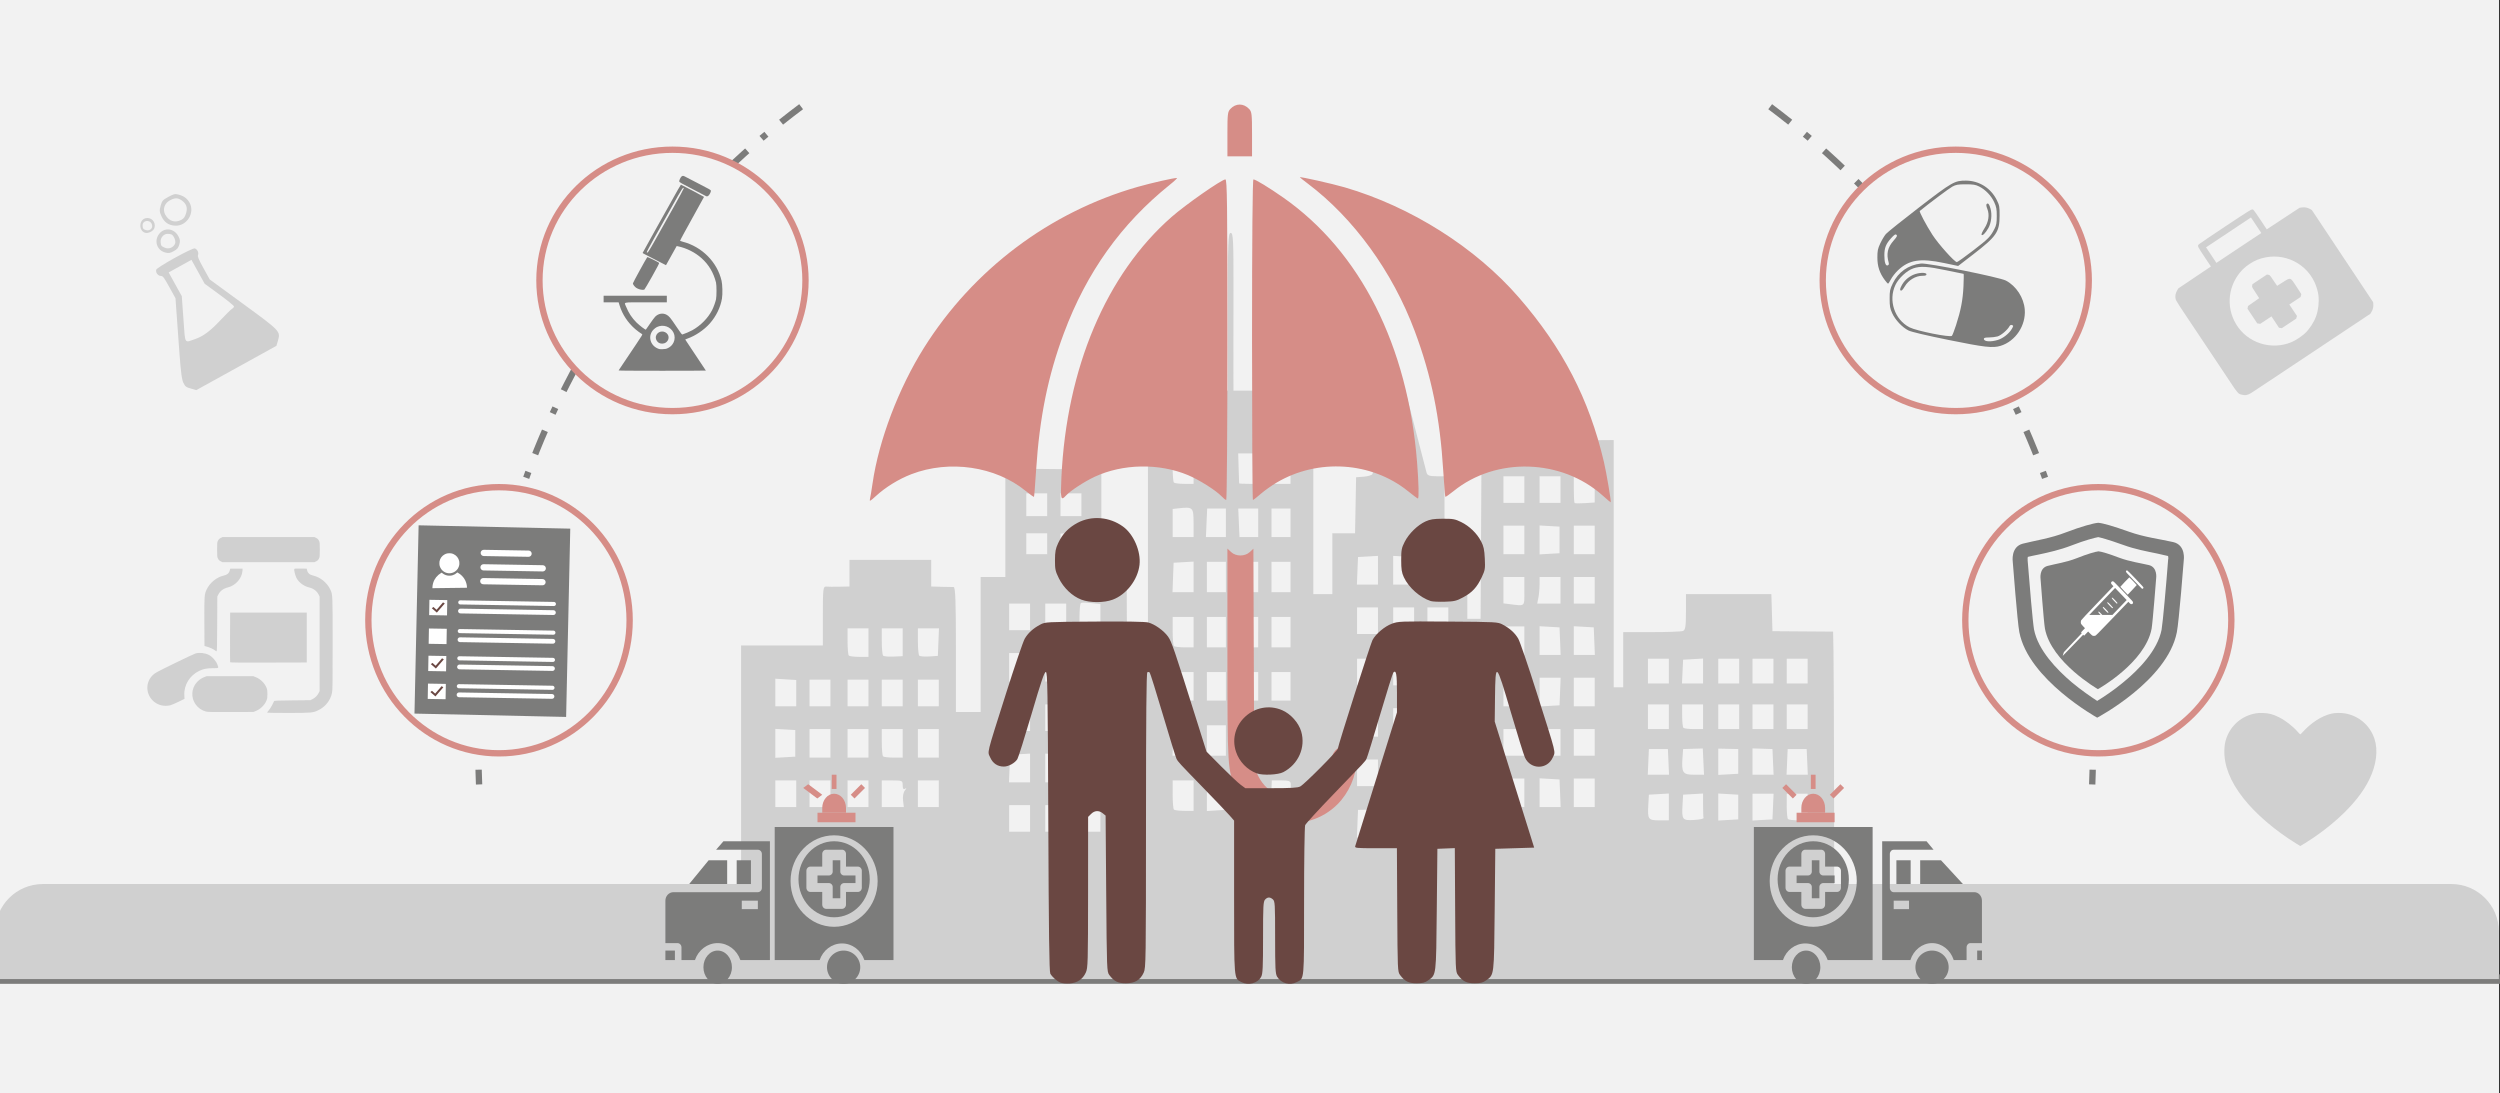 <svg width="526" height="230" xmlns="http://www.w3.org/2000/svg" xmlns:xlink="http://www.w3.org/1999/xlink" overflow="hidden"><rect width="100%" height="100%" fill="#333333" stroke="none"/><defs><clipPath id="clip0"><path d="M0 0 526 0 526 230 0 230Z" fill-rule="evenodd" clip-rule="evenodd"/></clipPath><clipPath id="clip1"><path d="M142 48 400 48 400 197 142 197Z" fill-rule="evenodd" clip-rule="evenodd"/></clipPath><clipPath id="clip2"><path d="M142 48 400 48 400 197 142 197Z" fill-rule="evenodd" clip-rule="evenodd"/></clipPath><clipPath id="clip3"><path d="M142 48 400 48 400 197 142 197Z" fill-rule="evenodd" clip-rule="evenodd"/></clipPath><clipPath id="clip4"><path d="M183 22 339 22 339 173 183 173Z" fill-rule="evenodd" clip-rule="evenodd"/></clipPath><clipPath id="clip5"><path d="M183 22 339 22 339 173 183 173Z" fill-rule="evenodd" clip-rule="evenodd"/></clipPath><clipPath id="clip6"><path d="M183 22 339 22 339 173 183 173Z" fill-rule="evenodd" clip-rule="evenodd"/></clipPath><clipPath id="clip7"><path d="M208 109 327 109 327 208 208 208Z" fill-rule="evenodd" clip-rule="evenodd"/></clipPath><clipPath id="clip8"><path d="M208 109 327 109 327 208 208 208Z" fill-rule="evenodd" clip-rule="evenodd"/></clipPath><clipPath id="clip9"><path d="M208 109 327 109 327 208 208 208Z" fill-rule="evenodd" clip-rule="evenodd"/></clipPath><clipPath id="clip10"><path d="M434 120 451 120 451 138 434 138Z" fill-rule="evenodd" clip-rule="evenodd"/></clipPath><clipPath id="clip11"><path d="M434 120 451 120 451 138 434 138Z" fill-rule="evenodd" clip-rule="evenodd"/></clipPath><clipPath id="clip12"><path d="M434 120 451 120 451 138 434 138Z" fill-rule="evenodd" clip-rule="evenodd"/></clipPath><clipPath id="clip13"><path d="M395 38 426 38 426 74 395 74Z" fill-rule="evenodd" clip-rule="evenodd"/></clipPath><clipPath id="clip14"><path d="M395 38 426 38 426 74 395 74Z" fill-rule="evenodd" clip-rule="evenodd"/></clipPath><clipPath id="clip15"><path d="M395 38 426 38 426 74 395 74Z" fill-rule="evenodd" clip-rule="evenodd"/></clipPath><clipPath id="clip16"><path d="M127 37 152 37 152 79 127 79Z" fill-rule="evenodd" clip-rule="evenodd"/></clipPath><clipPath id="clip17"><path d="M127 37 152 37 152 79 127 79Z" fill-rule="evenodd" clip-rule="evenodd"/></clipPath><clipPath id="clip18"><path d="M127 37 152 37 152 79 127 79Z" fill-rule="evenodd" clip-rule="evenodd"/></clipPath><clipPath id="clip19"><path d="M21.238 49.267 41.009 38.332 59.703 72.035 39.932 82.97Z" fill-rule="evenodd" clip-rule="evenodd"/></clipPath><clipPath id="clip20"><path d="M21.238 49.267 41.009 38.332 59.703 72.035 39.932 82.97Z" fill-rule="evenodd" clip-rule="evenodd"/></clipPath><clipPath id="clip21"><path d="M21.238 49.267 41.009 38.332 59.703 72.035 39.932 82.97Z" fill-rule="evenodd" clip-rule="evenodd"/></clipPath><clipPath id="clip22"><path d="M453.792 57.22 482.446 38.151 500.332 64.949 471.677 84.018Z" fill-rule="evenodd" clip-rule="evenodd"/></clipPath><clipPath id="clip23"><path d="M453.792 57.22 482.446 38.151 500.332 64.949 471.677 84.018Z" fill-rule="evenodd" clip-rule="evenodd"/></clipPath><clipPath id="clip24"><path d="M453.792 57.22 482.446 38.151 500.332 64.949 471.677 84.018Z" fill-rule="evenodd" clip-rule="evenodd"/></clipPath><clipPath id="clip25"><path d="M31 113 70 113 70 151 31 151Z" fill-rule="evenodd" clip-rule="evenodd"/></clipPath><clipPath id="clip26"><path d="M31 113 70 113 70 151 31 151Z" fill-rule="evenodd" clip-rule="evenodd"/></clipPath><clipPath id="clip27"><path d="M31 113 70 113 70 151 31 151Z" fill-rule="evenodd" clip-rule="evenodd"/></clipPath><clipPath id="clip28"><path d="M468 150 500 150 500 178 468 178Z" fill-rule="evenodd" clip-rule="evenodd"/></clipPath><clipPath id="clip29"><path d="M468 150 500 150 500 178 468 178Z" fill-rule="evenodd" clip-rule="evenodd"/></clipPath><clipPath id="clip30"><path d="M468 150 500 150 500 178 468 178Z" fill-rule="evenodd" clip-rule="evenodd"/></clipPath></defs><g clip-path="url(#clip0)"><rect x="0" y="0" width="525.239" height="230" fill="#FFFFFF" transform="scale(1.001 1)"/><rect x="0" y="0" width="525.239" height="230" fill="#F2F2F2" transform="scale(1.001 1)"/><path d="M0 0 526.521 0" stroke="#7C7C7B" stroke-width="1.997" stroke-miterlimit="8" fill="none" fill-rule="evenodd" transform="matrix(1.001 0 -0 1 -1 206)"/><g clip-path="url(#clip1)"><g clip-path="url(#clip2)"><g clip-path="url(#clip3)"><path d="M2.045 143.4 4.088 138.8 9.007 138.8 13.926 138.8 13.926 112.8 13.926 86.8 22.526 86.8 31.126 86.8 31.126 80.575C31.126 74.886 31.186 74.356 31.826 74.421 32.211 74.46 33.471 74.472 34.626 74.446L36.726 74.4 36.726 71.6 36.726 68.8 45.326 68.8 53.926 68.8 53.926 71.6 53.926 74.4 56.026 74.463C57.181 74.498 58.351 74.518 58.626 74.508 59.016 74.492 59.126 77.377 59.126 87.644L59.126 100.8 61.726 100.8 64.326 100.8 64.326 86.6 64.326 72.4 66.926 72.4 69.526 72.4 69.526 60.993 69.526 49.586 79.626 49.693 89.726 49.8 89.726 61.1 89.726 72.4 92.451 72.4C94.807 72.4 95.166 72.495 95.105 73.1 95.065 73.485 95.055 76.455 95.079 79.7L95.124 85.6 97.324 85.6 99.524 85.6 99.524 62.6 99.524 39.6 103.124 39.6 106.724 39.6 106.724 36.4 106.724 33.2 111.524 33.2 116.324 33.2 116.324 16.6C116.324 1.982 116.397 0 116.935 0 117.47 0 117.543 1.508 117.524 12.1 117.509 18.755 117.508 26.225 117.509 28.7L117.524 33.2 122.324 33.2 127.124 33.2 127.124 36.4 127.124 39.6 130.724 39.6 134.324 39.6 134.324 57.8 134.324 76 136.324 76 138.324 76 138.324 69.6 138.324 63.2 140.714 63.2 143.103 63.2 143.213 57.308 143.324 51.416 144.908 51.294C145.78 51.228 146.61 50.984 146.753 50.752 146.897 50.52 148.161 45.404 149.564 39.381 150.967 33.359 152.232 28.559 152.375 28.716 152.517 28.872 153.831 33.68 155.293 39.4 156.755 45.12 158.047 50.115 158.164 50.5 158.326 51.029 158.81 51.2 160.15 51.2L161.924 51.2 161.924 57.2 161.924 63.2 164.324 63.2 166.724 63.2 166.724 72.2 166.724 81.2 168.12 81.2 169.516 81.2 169.62 62.5 169.724 43.8 183.624 43.695 197.524 43.59 197.524 69.595 197.524 95.6 198.524 95.6 199.524 95.6 199.524 89.8 199.524 84 205.492 84C208.774 84 211.744 83.891 212.092 83.757 212.606 83.56 212.724 82.814 212.724 79.757L212.724 76 221.71 76 230.695 76 230.81 79.9 230.925 83.8 237.304 83.847 243.683 83.894 243.764 88.047C243.81 90.331 243.864 102.685 243.885 115.5L243.925 138.8 248.844 138.8 253.762 138.8 255.806 143.4 257.849 148 128.925 148 0 148ZM147.926 124.253 147.926 121.305 145.826 121.353 143.726 121.4 143.608 124.3 143.49 127.2 145.707 127.2 147.925 127.2ZM155.443 124.3 155.325 121.4 153.225 121.278 151.125 121.156 151.125 124.178 151.125 127.2 153.343 127.2 155.56 127.2ZM162.726 124.2 162.726 121.2 160.526 121.2 158.326 121.2 158.326 124.2 158.326 127.2 160.526 127.2 162.726 127.2ZM74.726 123.2 74.726 120.4 72.526 120.4 70.326 120.4 70.326 123.2 70.326 126 72.526 126 74.726 126ZM82.326 123.2 82.326 120.4 80.126 120.4 77.926 120.4 77.926 123.2 77.926 126 80.126 126 82.326 126ZM89.526 123.2 89.526 120.4 87.326 120.4 85.126 120.4 85.126 123.2 85.126 126 87.326 126 89.526 126ZM209.126 120.779 209.126 117.958 207.026 118.079 204.926 118.2 204.803 120.352C204.63 123.398 204.774 123.6 207.114 123.6L209.126 123.6ZM216.426 123.1C216.371 122.935 216.326 121.711 216.326 120.379L216.326 117.958 214.226 118.079 212.126 118.2 212.003 120.352C211.825 123.483 211.962 123.663 214.422 123.521 215.579 123.455 216.481 123.265 216.426 123.1ZM223.726 120.8 223.726 118.2 221.626 118.079 219.526 117.958 219.526 120.8 219.526 123.642 221.626 123.521 223.726 123.4ZM231.044 120.7 231.162 118 228.944 118 226.725 118 226.725 120.821 226.725 123.642 228.825 123.521 230.925 123.4ZM238.326 120.8 238.326 118 236.126 118 233.926 118 233.926 120.534C233.926 121.927 234.045 123.187 234.192 123.334 234.339 123.48 235.329 123.6 236.392 123.6L238.326 123.6ZM109.126 118.4 109.126 115.2 106.926 115.2 104.726 115.2 104.726 118.134C104.726 119.747 104.845 121.187 104.992 121.334 105.139 121.48 106.129 121.6 107.192 121.6L109.126 121.6ZM115.842 118.3 115.959 115.2 113.942 115.2 111.925 115.2 111.925 118.422 111.925 121.644 113.825 121.522 115.725 121.4ZM122.726 118.3 122.726 115.2 120.768 115.2C119.554 115.2 118.751 115.39 118.653 115.7 118.567 115.975 118.562 117.423 118.638 118.918L118.788 121.636 120.753 121.518 122.718 121.4 122.718 118.3ZM129.255 121.314C129.45 120.999 129.672 117.256 129.575 115.9 129.534 115.335 129.146 115.2 127.557 115.2L125.589 115.2 125.457 118.235C125.385 119.905 125.367 121.311 125.418 121.36 125.688 121.625 129.089 121.585 129.256 121.314ZM25.526 118 25.526 115.2 23.326 115.2 21.126 115.2 21.126 118 21.126 120.8 23.326 120.8 25.526 120.8ZM32.726 118 32.726 115.2 30.526 115.2 28.326 115.2 28.326 118 28.326 120.8 30.526 120.8 32.726 120.8ZM40.726 118 40.726 115.2 38.526 115.2 36.326 115.2 36.326 118 36.326 120.8 38.526 120.8 40.726 120.8ZM48.001 119.395C47.904 118.573 48.063 117.71 48.381 117.318 48.757 116.855 48.77 116.74 48.425 116.947 48.077 117.156 47.925 116.936 47.925 116.224 47.925 115.25 47.819 115.2 45.725 115.2L43.525 115.2 43.525 118 43.525 120.8 45.845 120.8 48.164 120.8ZM55.526 118 55.526 115.2 53.326 115.2 51.126 115.2 51.126 118 51.126 120.8 53.326 120.8 55.526 120.8ZM178.726 117.8 178.726 114.8 176.526 114.8 174.326 114.8 174.326 117.8 174.326 120.8 176.526 120.8 178.726 120.8ZM186.243 117.9 186.125 115 184.025 114.879 181.925 114.758 181.925 117.779 181.925 120.8 184.143 120.8 186.36 120.8ZM193.526 117.8 193.526 114.8 191.326 114.8 189.126 114.8 189.126 117.8 189.126 120.8 191.326 120.8 193.526 120.8ZM147.926 113.6 147.926 110.8 145.726 110.8 143.526 110.8 143.526 113.6 143.526 116.4 145.726 116.4 147.926 116.4ZM155.526 113.6 155.526 110.8 153.326 110.8 151.126 110.8 151.126 113.6 151.126 116.4 153.326 116.4 155.526 116.4ZM162.726 113.6 162.726 110.8 160.526 110.8 158.326 110.8 158.326 113.6 158.326 116.4 160.526 116.4 162.726 116.4ZM74.726 112.579 74.726 109.558 72.626 109.679 70.526 109.8 70.408 112.7 70.29 115.6 72.507 115.6 74.725 115.6ZM82.243 112.7 82.125 109.8 80.025 109.679 77.925 109.558 77.925 112.579 77.925 115.6 80.143 115.6 82.36 115.6ZM89.526 112.6 89.526 109.6 87.326 109.6 85.126 109.6 85.126 112.6 85.126 115.6 87.326 115.6 89.526 115.6ZM209.044 111.3 208.926 108.6 206.926 108.6 204.926 108.6 204.808 111.3 204.69 114 206.927 114 209.163 114ZM216.394 111.241 216.263 108.48 214.194 108.54 212.125 108.6 211.998 110.368C211.768 113.587 212.045 114 214.432 114.001L216.525 114.002 216.393 111.241ZM223.726 111.201 223.726 108.601 221.626 108.555 219.526 108.509 219.526 111.276 219.526 114.042 221.626 113.921 223.726 113.8ZM231.044 111.3 230.926 108.6 228.826 108.531 226.726 108.462 226.726 111.231 226.726 114 228.944 114 231.162 114ZM238.244 111.3 238.126 108.6 236.126 108.6 234.126 108.6 234.008 111.3 233.89 114 236.126 114 238.363 114ZM25.326 107.4 25.326 104.6 23.226 104.479 21.126 104.358 21.126 107.4 21.126 110.442 23.226 110.321 25.326 110.2ZM32.726 107.4 32.726 104.4 30.526 104.4 28.326 104.4 28.326 107.4 28.326 110.4 30.526 110.4 32.726 110.4ZM40.726 107.4 40.726 104.4 38.526 104.4 36.326 104.4 36.326 107.4 36.326 110.4 38.526 110.4 40.726 110.4ZM47.926 107.4 47.926 104.4 45.726 104.4 43.526 104.4 43.526 107.134C43.526 108.637 43.645 109.987 43.792 110.134 43.939 110.28 44.929 110.4 45.992 110.4L47.926 110.4ZM55.526 107.4 55.526 104.4 53.326 104.4 51.126 104.4 51.126 107.4 51.126 110.4 53.326 110.4 55.526 110.4ZM109.126 106.78 109.126 103.558 107.026 103.68 104.926 103.8 104.809 106.9 104.693 110 106.91 110 109.126 110ZM115.926 106.8 115.926 103.6 113.926 103.6 111.926 103.6 111.926 106.8 111.926 110 113.926 110 115.926 110ZM122.726 106.8 122.726 103.6 120.768 103.6C118.692 103.6 118.356 103.9 118.524 105.603 118.579 106.152 118.647 107.365 118.674 108.3L118.726 110 120.726 110 122.726 110 122.726 106.8ZM129.526 106.8 129.526 103.6 127.526 103.6 125.526 103.6 125.526 106.8 125.526 110 127.526 110 129.526 110ZM178.726 107.2 178.726 104.4 176.526 104.4 174.326 104.4 174.326 107.2 174.326 110 176.526 110 178.726 110ZM186.326 107.2 186.326 104.4 184.126 104.4 181.926 104.4 181.926 107.2 181.926 110 184.126 110 186.326 110ZM193.526 107.2 193.526 104.4 191.326 104.4 189.126 104.4 189.126 107.2 189.126 110 191.326 110 193.526 110ZM147.926 103 147.926 100 145.726 100 143.526 100 143.526 102.734C143.526 104.237 143.645 105.587 143.792 105.734 143.939 105.88 144.929 106 145.992 106L147.926 106ZM155.443 102.9 155.561 100 153.344 100 151.126 100 151.126 103.021 151.126 106.042 153.226 105.921 155.326 105.8ZM162.726 103 162.726 100 160.526 100 158.326 100 158.326 103 158.326 106 160.526 106 162.726 106ZM74.726 102 74.726 99.2 72.526 99.2 70.326 99.2 70.326 102 70.326 104.8 72.526 104.8 74.726 104.8ZM82.326 102 82.326 99.2 80.126 99.2 77.926 99.2 77.926 102 77.926 104.8 80.126 104.8 82.326 104.8ZM89.526 102 89.526 99.2 87.326 99.2 85.126 99.2 85.126 102 85.126 104.8 87.326 104.8 89.526 104.8ZM209.126 101.8 209.126 99.2 206.926 99.2 204.726 99.2 204.726 101.8 204.726 104.4 206.926 104.4 209.126 104.4ZM216.326 101.8 216.326 99.2 214.126 99.2 211.926 99.2 211.926 101.534C211.926 102.817 212.045 103.987 212.192 104.134 212.339 104.28 213.329 104.4 214.392 104.4L216.326 104.4ZM223.926 101.8 223.926 99.2 221.726 99.2 219.526 99.2 219.526 101.8 219.526 104.4 221.726 104.4 223.926 104.4ZM231.126 101.8 231.126 99.2 228.926 99.2 226.726 99.2 226.726 101.8 226.726 104.4 228.926 104.4 231.126 104.4ZM238.326 101.8 238.326 99.2 236.126 99.2 233.926 99.2 233.926 101.8 233.926 104.4 236.126 104.4 238.326 104.4ZM25.526 96.837 25.526 94.074 23.325 93.937 21.125 93.8 21.125 96.7 21.126 99.6 23.326 99.6 25.526 99.6ZM32.726 96.8 32.726 94 30.526 94 28.326 94 28.326 96.8 28.326 99.6 30.526 99.6 32.726 99.6ZM40.726 96.8 40.726 94 38.526 94 36.326 94 36.326 96.8 36.326 99.6 38.526 99.6 40.726 99.6ZM47.926 96.8 47.926 94 45.726 94 43.526 94 43.526 96.8 43.526 99.6 45.726 99.6 47.926 99.6ZM55.526 96.8 55.526 94 53.326 94 51.126 94 51.126 96.8 51.126 99.6 53.326 99.6 55.526 99.6ZM178.726 96.6 178.726 93.6 176.526 93.6 174.326 93.6 174.326 96.6 174.326 99.6 176.526 99.6 178.726 99.6ZM186.243 96.5 186.361 93.6 184.144 93.6 181.926 93.6 181.926 96.621 181.926 99.642 184.026 99.521 186.126 99.4ZM193.526 96.6 193.526 93.6 191.326 93.6 189.126 93.6 189.126 96.6 189.126 99.6 191.326 99.6 193.526 99.6ZM109.126 95.4 109.126 92.4 106.926 92.4 104.726 92.4 104.726 95.4 104.726 98.4 106.926 98.4 109.126 98.4ZM115.926 95.4 115.926 92.4 113.926 92.4 111.926 92.4 111.926 95.4 111.926 98.4 113.926 98.4 115.926 98.4ZM122.726 95.4 122.726 92.4 120.626 92.4 118.526 92.4 118.526 95.4 118.526 98.4 120.626 98.4 122.726 98.4ZM129.526 95.4 129.526 92.4 127.526 92.4 125.526 92.4 125.526 95.4 125.526 98.4 127.526 98.4 129.526 98.4ZM147.926 92.4 147.926 89.6 145.726 89.6 143.526 89.6 143.526 92.4 143.526 95.2 145.726 95.2 147.926 95.2ZM155.526 92.4 155.526 89.6 153.326 89.6 151.126 89.6 151.126 92.4 151.126 95.2 153.326 95.2 155.526 95.2ZM162.726 92.4 162.726 89.6 160.526 89.6 158.326 89.6 158.326 92.4 158.326 95.2 160.526 95.2 162.726 95.2ZM209.126 92.2 209.126 89.6 206.926 89.6 204.726 89.6 204.726 92.2 204.726 94.8 206.926 94.8 209.126 94.8ZM216.326 92.179 216.326 89.558 214.226 89.68 212.126 89.8 212.006 92.3 211.887 94.8 214.106 94.8 216.325 94.8ZM223.926 92.2 223.926 89.6 221.726 89.6 219.526 89.6 219.526 92.2 219.526 94.8 221.726 94.8 223.926 94.8ZM231.126 92.2 231.126 89.6 228.926 89.6 226.726 89.6 226.726 92.2 226.726 94.8 228.926 94.8 231.126 94.8ZM238.326 92.2 238.326 89.6 236.126 89.6 233.926 89.6 233.926 92.2 233.926 94.8 236.126 94.8 238.326 94.8ZM74.726 91.4 74.726 88.4 72.526 88.4 70.326 88.4 70.326 91.4 70.326 94.4 72.526 94.4 74.726 94.4ZM82.326 91.4 82.326 88.4 80.126 88.4 77.926 88.4 77.926 91.4 77.926 94.4 80.126 94.4 82.326 94.4ZM89.526 91.4 89.526 88.4 87.326 88.4 85.126 88.4 85.126 91.4 85.126 94.4 87.326 94.4 89.526 94.4ZM40.726 86.2 40.726 83.2 38.526 83.2 36.326 83.2 36.326 85.934C36.326 87.437 36.445 88.787 36.592 88.934 36.739 89.08 37.729 89.2 38.792 89.2L40.726 89.2ZM47.926 86.129 47.926 83.2 45.726 83.2 43.526 83.2 43.526 85.934C43.526 87.437 43.653 88.794 43.808 88.95 43.964 89.105 44.954 89.193 46.008 89.145L47.926 89.057ZM55.443 86.1 55.561 83.2 53.344 83.2 51.126 83.2 51.126 85.934C51.126 87.437 51.254 88.795 51.411 88.952 51.568 89.109 52.513 89.184 53.511 89.119L55.326 89 55.444 86.1ZM178.726 85.8 178.726 82.8 176.526 82.8 174.326 82.8 174.326 85.8 174.326 88.8 176.526 88.8 178.726 88.8ZM186.243 85.9 186.125 83 184.025 82.879 181.925 82.758 181.925 85.779 181.925 88.8 184.143 88.8 186.36 88.8ZM193.443 85.9 193.325 83 191.225 82.879 189.125 82.758 189.125 85.779 189.125 88.8 191.343 88.8 193.56 88.8ZM109.126 84 109.126 80.8 106.926 80.8 104.726 80.8 104.726 83.734C104.726 85.347 104.845 86.787 104.992 86.934 105.139 87.08 106.129 87.2 107.192 87.2L109.126 87.2ZM115.926 84 115.926 80.8 113.926 80.8 111.926 80.8 111.926 84 111.926 87.2 113.926 87.2 115.926 87.2ZM122.726 84 122.726 80.8 120.758 80.8 118.791 80.8 118.658 83.609C118.586 85.154 118.586 86.594 118.659 86.809 118.733 87.024 119.677 87.2 120.758 87.2L122.725 87.2 122.725 84ZM129.526 84 129.526 80.8 127.526 80.8 125.526 80.8 125.526 84 125.526 87.2 127.526 87.2 129.526 87.2ZM147.926 81.6 147.926 78.8 145.726 78.8 143.526 78.8 143.526 81.6 143.526 84.4 145.726 84.4 147.926 84.4ZM155.526 81.6 155.526 78.8 153.326 78.8 151.126 78.8 151.126 81.6 151.126 84.4 153.326 84.4 155.526 84.4ZM162.726 81.6 162.726 78.8 160.526 78.8 158.326 78.8 158.326 81.6 158.326 84.4 160.526 84.4 162.726 84.4ZM74.726 80.8 74.726 78 72.526 78 70.326 78 70.326 80.8 70.326 83.6 72.526 83.6 74.726 83.6ZM82.326 80.8 82.326 78 80.126 78 77.926 78 77.926 80.8 77.926 83.6 80.126 83.6 82.326 83.6ZM89.526 80.852 89.526 78.104 87.626 77.89C86.581 77.772 85.591 77.76 85.426 77.862 85.261 77.964 85.126 79.297 85.126 80.824L85.126 83.6 87.326 83.6 89.526 83.6ZM178.726 75.4 178.726 72.4 176.526 72.4 174.326 72.4 174.326 75.175 174.326 77.95 175.626 78.111C178.958 78.524 178.726 78.728 178.726 75.4ZM186.326 75.2 186.326 72.4 184.126 72.4 181.926 72.4 181.926 73.95C181.926 74.803 181.814 76.063 181.676 76.75L181.426 78 183.876 78 186.326 78ZM193.526 75.2 193.526 72.4 191.326 72.4 189.126 72.4 189.126 75.2 189.126 78 191.326 78 193.526 78ZM109.126 72.379 109.126 69.158 107.026 69.279 104.926 69.4 104.809 72.5 104.693 75.6 106.91 75.6 109.126 75.6ZM115.926 72.4 115.926 69.2 113.926 69.2 111.926 69.2 111.926 72.4 111.926 75.6 113.926 75.6 115.926 75.6ZM122.726 72.4 122.726 69.2 120.726 69.2 118.726 69.2 118.726 72.4 118.726 75.6 120.726 75.6 122.726 75.6ZM129.526 72.4 129.526 69.2 127.526 69.2 125.526 69.2 125.526 72.4 125.526 75.6 127.526 75.6 129.526 75.6ZM147.926 70.979 147.926 67.958 145.826 68.079 143.726 68.2 143.608 71.1 143.49 74 145.707 74 147.925 74ZM155.443 71.1 155.325 68.2 153.225 68.079 151.125 67.958 151.125 70.979 151.125 74 153.343 74 155.56 74ZM162.726 71 162.726 68 160.526 68 158.326 68 158.326 71 158.326 74 160.526 74 162.726 74ZM78.326 65.4 78.326 63.2 76.126 63.2 73.926 63.2 73.926 65.4 73.926 67.6 76.126 67.6 78.326 67.6ZM85.526 65.3 85.526 63 83.326 63.137 81.125 63.274 81.125 65.437 81.125 67.6 83.325 67.6 85.525 67.6 85.526 65.3ZM178.726 64.6 178.726 61.6 176.526 61.6 174.326 61.6 174.326 64.6 174.326 67.6 176.526 67.6 178.726 67.6ZM186.126 64.6 186.126 61.8 184.026 61.68 181.926 61.558 181.926 64.6 181.926 67.642 184.026 67.521 186.126 67.4ZM193.526 64.6 193.526 61.6 191.326 61.6 189.126 61.6 189.126 64.6 189.126 67.6 191.326 67.6 193.526 67.6ZM109.126 61.028C109.126 57.738 109.002 57.615 106.026 57.944L104.726 58.088 104.726 61.044 104.726 64 106.926 64 109.126 64ZM115.926 61 115.926 58 113.957 58 111.989 58 111.857 61.001 111.726 64.002 113.826 64.002 115.926 64.001 115.926 61.001ZM122.726 61 122.726 58 120.626 58 118.526 57.999 118.657 61 118.789 64.001 120.757 64.001 122.726 64.001 122.726 61.001ZM129.526 61 129.526 58 127.526 58 125.526 58 125.526 61 125.526 64 127.526 64 129.526 64ZM78.326 57.2 78.326 54.8 76.126 54.8 73.926 54.8 73.926 57.2 73.926 59.6 76.126 59.6 78.326 59.6ZM85.526 57.2 85.526 54.8 83.326 54.8 81.126 54.8 81.126 57.2 81.126 59.6 83.326 59.6 85.526 59.6ZM193.526 53.962 193.526 51.2 191.326 51.2 189.126 51.2 189.126 53.934C189.126 55.437 189.201 56.742 189.292 56.834 189.384 56.925 190.374 56.938 191.492 56.862L193.526 56.723 193.526 53.962ZM178.726 54 178.726 51.2 176.526 51.2 174.326 51.2 174.326 54 174.326 56.8 176.526 56.8 178.726 56.8ZM186.326 54 186.326 51.2 184.126 51.2 181.926 51.2 181.926 54 181.926 56.8 184.126 56.8 186.326 56.8ZM109.126 49.6 109.126 46.4 106.926 46.4 104.726 46.4 104.726 49.334C104.726 50.947 104.845 52.387 104.992 52.534 105.139 52.68 106.129 52.8 107.192 52.8L109.126 52.8ZM115.926 49.6 115.926 46.4 113.926 46.4 111.926 46.4 111.926 49.6 111.926 52.8 113.926 52.8 115.926 52.8ZM122.726 49.6 122.726 46.4 120.622 46.4 118.518 46.4 118.608 49.5C118.658 51.205 118.705 52.645 118.713 52.7 118.713 52.755 119.626 52.8 120.726 52.8L122.726 52.8ZM129.526 49.6 129.526 46.4 127.526 46.4 125.526 46.4 125.526 49.6 125.526 52.8 127.526 52.8 129.526 52.8Z" fill="#D0D0D0" transform="matrix(1 0 -0 1 142 49)"/></g></g></g><g clip-path="url(#clip4)"><g clip-path="url(#clip5)"><g clip-path="url(#clip6)"><path d="M85.961 150.924C82.274 150.204 78.534 147.288 76.812 143.791 75.065 140.242 75.024 139.589 75.023 115.428L75.023 93.423 75.802 94.154C76.833 95.123 78.695 95.112 79.739 94.131L80.474 93.44 80.559 116.5 80.645 139.56 81.497 141.294C83.509 145.393 88.14 146.93 92.265 144.868 94.971 143.516 96.304 141.54 96.75 138.22 97.023 136.184 97.923 135.154 99.427 135.154 101.01 135.154 102.065 136.364 102.065 138.179 102.065 141.259 100.498 144.839 98.101 147.236 94.927 150.41 90.388 151.788 85.962 150.924ZM153.734 82.254C145.119 74.505 131.369 74.095 122.472 81.323 121.58 82.047 120.8 82.589 120.738 82.527 120.675 82.465 120.475 79.959 120.291 76.958 119.611 65.841 117.824 57.083 114.311 47.65 109.666 35.178 101.514 23.901 91.891 16.636 90.969 15.94 90.215 15.337 90.215 15.296 90.215 15.119 97.002 16.649 99.629 17.418 113.547 21.494 127.082 30.082 136.177 40.605 145.362 51.232 150.912 61.993 153.993 75.147 154.538 77.472 155.561 83.563 155.43 83.698 155.407 83.722 154.644 83.072 153.734 82.254ZM0.057 82.894C0.155 82.477 0.391 81.041 0.584 79.704 1.887 70.659 6.059 59.638 11.401 51.127 21.715 34.698 37.701 22.631 56.186 17.323 59.043 16.502 63.69 15.443 64.433 15.443 64.589 15.443 63.925 16.08 62.958 16.859 52.751 25.076 45.475 35.3 40.716 48.111 37.372 57.11 35.604 65.87 34.889 76.97 34.696 79.978 34.498 82.484 34.449 82.539 34.401 82.595 33.605 82.024 32.68 81.271 26.345 76.111 16.703 74.699 8.743 77.765 6.082 78.791 3.344 80.478 1.296 82.356 0.011 83.534-0.104 83.584 0.057 82.894ZM73.785 82.413C72.635 81.187 69.11 78.954 66.772 77.972 60.7 75.421 53.071 75.555 47.168 78.318 45.052 79.308 42.044 81.281 41.174 82.25 40.081 83.468 39.981 83.077 40.201 78.413 41.283 55.406 49.616 35.673 63.334 23.627 66.325 21 73.834 15.747 74.598 15.747 74.96 15.747 75.023 20.75 75.023 49.473 75.023 68.022 74.91 83.198 74.772 83.198 74.634 83.198 74.19 82.845 73.785 82.413ZM80.188 49.473C80.188 28.226 80.296 15.747 80.479 15.747 80.93 15.747 83.712 17.445 86.721 19.556 102.898 30.908 112.875 50.704 114.808 75.284 115.152 79.651 115.224 82.894 114.979 82.894 114.897 82.894 113.974 82.203 112.928 81.357 105.245 75.142 94.009 74.399 85.354 79.535 84.267 80.179 82.743 81.267 81.965 81.953 81.187 82.638 80.469 83.198 80.37 83.198 80.27 83.198 80.188 68.022 80.188 49.473ZM75.023 6.233C75.023 1.98 75.076 1.525 75.639 0.92 76.789-0.314 78.43-0.306 79.591 0.94 80.131 1.52 80.188 2.028 80.188 6.233L80.188 10.886 77.606 10.886 75.023 10.886Z" fill="#D68D87" transform="matrix(1.003 0 -0 1 183 22)"/></g></g></g><path d="M10 0 516.237 0C521.76-2.09368e-15 526.237 4.477 526.237 10L526.237 20 0 20 0 10C-2.09366e-15 4.477 4.477 0 10 0Z" fill="#D0D0D0" fill-rule="evenodd" transform="matrix(1.001 0 -0 1 -1 186)"/><g clip-path="url(#clip7)"><g clip-path="url(#clip8)"><g clip-path="url(#clip9)"><path d="M15.026 97.735C14.288 97.425 13.334 96.576 12.919 95.858 12.704 95.486 12.593 87.073 12.5 63.911 12.388 35.958 12.331 32.46 11.988 32.394 11.684 32.336 11.042 34.23 8.994 41.231 7.56 46.132 6.222 50.403 6.02 50.722 5.495 51.553 4.176 52.286 3.206 52.288 1.888 52.29 0.896 51.628 0.344 50.379-0.255 49.025-0.552 50.231 3.686 36.79 5.483 31.091 7.233 25.951 7.575 25.367 8.282 24.16 9.32 23.217 10.829 22.409 11.845 21.866 12.109 21.851 22.158 21.779 28.829 21.732 32.796 21.799 33.439 21.973 34.796 22.338 36.645 23.661 37.553 24.916 38.312 25.964 38.872 27.609 43.558 42.565L45.616 49.132 48.696 52.252C50.39 53.969 52.219 55.702 52.761 56.104L53.746 56.835 59.151 56.835C63.33 56.835 64.711 56.754 65.238 56.477 66.135 56.006 73.119 48.938 73.119 48.502 73.119 47.985 79.941 26.499 80.367 25.673 81.025 24.398 82.906 22.797 84.403 22.237 85.774 21.724 86.177 21.709 96.204 21.779 106.349 21.851 106.609 21.866 107.625 22.409 109.134 23.217 110.172 24.16 110.879 25.367 111.222 25.951 112.972 31.091 114.768 36.79 119.006 50.231 118.709 49.025 118.11 50.379 116.972 52.953 113.478 52.966 112.294 50.4 112.036 49.841 110.706 45.544 109.339 40.852 106.245 30.235 106.108 30.102 106.02 37.643L105.96 42.817 110.089 56.078 114.218 69.338 110.149 69.464 106.08 69.59 105.954 82.346C105.814 96.48 105.867 96.05 104.126 97.291 103.477 97.754 102.971 97.879 101.742 97.879 100.056 97.879 99.271 97.486 98.266 96.14 97.758 95.46 97.743 95.123 97.675 82.442L97.606 69.442 95.781 69.516 93.957 69.59 93.83 82.346C93.69 96.48 93.743 96.05 92.003 97.291 91.353 97.754 90.847 97.879 89.618 97.879 87.932 97.879 87.147 97.486 86.142 96.14 85.634 95.46 85.62 95.123 85.552 82.453L85.482 69.464 81.051 69.464C76.948 69.464 76.631 69.431 76.757 69.022 76.833 68.779 78.829 62.35 81.195 54.736L85.495 40.892 85.495 36.755C85.495 32.786 85.334 31.884 84.732 32.496 84.614 32.616 83.362 36.635 81.95 41.428 80.538 46.22 79.264 50.369 79.118 50.647 78.788 51.275 79.071 50.97 72.214 58.098 69.073 61.362 66.401 64.297 66.275 64.618 66.148 64.944 66.047 72.047 66.047 80.664 66.047 97.632 66.121 96.804 64.528 97.628 63.037 98.399 61.236 97.899 60.398 96.48 60.04 95.874 59.985 94.765 59.985 88.218 59.985 81.213 59.95 80.625 59.523 80.237 58.922 79.694 58.396 79.708 57.877 80.281 57.508 80.69 57.459 81.62 57.459 88.25 57.459 94.466 57.393 95.884 57.076 96.498 56.361 97.881 54.418 98.405 52.904 97.622 51.355 96.821 51.397 97.317 51.397 79.707L51.397 63.656 50.464 62.582C49.951 61.991 47.497 59.405 45.012 56.835 39.83 51.476 39.693 51.327 39.336 50.647 39.191 50.369 37.916 46.221 36.504 41.428 35.092 36.635 33.841 32.616 33.723 32.496 33.605 32.376 33.385 32.354 33.234 32.448 33.038 32.569 32.958 41.569 32.953 63.607 32.944 93.281 32.928 94.639 32.478 95.631 31.764 97.203 30.642 97.879 28.747 97.879 27.061 97.879 26.277 97.487 25.271 96.14 24.761 95.457 24.748 95.112 24.624 79.021L24.498 62.599 23.901 62.117C23.09 61.46 22.199 61.51 21.455 62.254L20.835 62.874 20.826 78.735C20.816 93.656 20.792 94.657 20.35 95.631 19.709 97.042 18.545 97.825 16.939 97.922 16.232 97.965 15.369 97.881 15.022 97.735ZM56.133 53.712C54.123 52.962 52.498 51.265 51.802 49.186 49.866 43.405 55.819 37.998 61.451 40.42 63.248 41.193 64.909 43.06 65.447 44.91 66.419 48.253 64.854 51.811 61.687 53.463 60.591 54.034 57.383 54.178 56.133 53.712ZM19.396 17.154C17.518 16.433 15.713 14.708 14.718 12.685 13.975 11.176 13.89 10.779 13.897 8.85 13.906 7.073 14.019 6.451 14.562 5.279 15.455 3.355 16.728 2.013 18.621 1.005 21.585-0.576 25.296-0.273 28.131 1.781 30.37 3.403 31.917 7.004 31.595 9.847 31.241 12.973 28.848 16.098 25.991 17.167 24.14 17.86 21.215 17.854 19.396 17.154ZM92.567 17.463C90.296 16.719 87.936 14.615 86.93 12.436 86.487 11.477 86.38 10.778 86.38 8.845 86.38 6.694 86.456 6.295 87.118 4.987 87.994 3.257 89.822 1.466 91.492 0.702 92.45 0.263 93.18 0.15 95.093 0.142 97.218 0.133 97.656 0.212 98.923 0.834 100.674 1.694 102.245 3.224 103.117 4.919 103.644 5.942 103.795 6.652 103.883 8.517 103.985 10.685 103.942 10.949 103.242 12.444 102.243 14.58 101.243 15.665 99.333 16.687 97.916 17.445 97.501 17.544 95.472 17.603 94.222 17.64 92.915 17.577 92.567 17.463Z" fill="#6A4742" transform="matrix(1.005 0 -0 1 208 109)"/></g></g></g><path d="M-6.99-3.5C-6.99-5.433-5.425-7-3.495-7-1.565-7 0-5.433 0-3.5 0-1.567-1.565 0-3.495 0-5.425 0-6.99-1.567-6.99-3.5Z" fill="#7C7C7B" fill-rule="evenodd" transform="matrix(1.001 8.75495e-08 8.74228e-08 -1 410 200)"/><path d="M0 0-2.996 0-2.996-5 0-5Z" fill="#7C7C7B" fill-rule="evenodd" transform="matrix(1.001 8.75495e-08 8.74228e-08 -1 402 181)"/><path d="M0 0-0.999 0-0.999-2 0-2Z" fill="#7C7C7B" fill-rule="evenodd" transform="matrix(1.001 8.75495e-08 8.74228e-08 -1 417 200)"/><path d="M-10.168-1.786-18.55-1.786C-18.995-1.786-19.357-2.185-19.357-2.679L-19.357-9.821C-19.357-10.315-18.995-10.714-18.55-10.714L-2.42-10.714-1.613-10.714C-0.723-10.714 0-11.515 0-12.5L0-21.429-2.42-21.429C-2.865-21.429-3.226-21.828-3.226-22.321L-3.226-25-5.928-25C-6.594-22.922-8.382-21.429-10.485-21.429-12.588-21.429-14.376-22.922-15.042-25L-20.97-25-20.97 0-11.646 0ZM-18.55-14.286-15.324-14.286-15.324-12.5-18.55-12.5Z" fill="#7C7C7B" fill-rule="evenodd" transform="matrix(1.001 8.75495e-08 8.74228e-08 -1 417 177)"/><path d="M-8.987 0-4.608 0 0-5-8.987-5Z" fill="#7C7C7B" fill-rule="evenodd" transform="matrix(1.001 8.75495e-08 8.74228e-08 -1 413 181)"/><path d="M0 0 0-2.625 0-28-9.445-28C-10.132-25.964-11.977-24.5-14.146-24.5-16.316-24.5-18.16-25.964-18.848-28L-24.964-28-24.964 0ZM-12.482-21C-7.435-21-3.329-16.682-3.329-11.375-3.329-6.068-7.435-1.75-12.482-1.75-17.529-1.75-21.635-6.068-21.635-11.375-21.635-16.682-17.529-21-12.482-21Z" fill="#7C7C7B" fill-rule="evenodd" transform="matrix(1.001 8.75495e-08 8.74228e-08 -1 394 174)"/><path d="M-5.991-3.5C-5.991-5.433-4.65-7-2.996-7-1.341-7 0-5.433 0-3.5 0-1.567-1.341 0-2.996 0-4.65 0-5.991-1.567-5.991-3.5Z" fill="#7C7C7B" fill-rule="evenodd" transform="matrix(1.001 8.75495e-08 8.74228e-08 -1 383 200)"/><path d="M-7.489 0C-3.36 0 0-3.588 0-8 0-12.412-3.36-16-7.489-16-11.618-16-14.978-12.412-14.978-8-14.978-3.588-11.618 0-7.489 0ZM-13.314-6.222-13.314-9.778C-13.314-10.269-12.941-10.667-12.482-10.667L-9.986-10.667-9.986-13.333C-9.986-13.825-9.613-14.222-9.153-14.222L-5.825-14.222C-5.366-14.222-4.993-13.825-4.993-13.333L-4.993-10.667-2.496-10.667C-2.037-10.667-1.664-10.269-1.664-9.778L-1.664-6.222C-1.664-5.731-2.037-5.333-2.496-5.333L-4.993-5.333-4.993-2.667C-4.993-2.175-5.366-1.778-5.825-1.778L-9.153-1.778C-9.613-1.778-9.986-2.175-9.986-2.667L-9.986-5.333-12.482-5.333C-12.941-5.333-13.314-5.731-13.314-6.222Z" fill="#7C7C7B" fill-rule="evenodd" transform="matrix(1.001 8.75495e-08 8.74228e-08 -1 389 177)"/><path d="M-4.793-2.4-4.793 0-3.195 0-3.195-2.4C-3.195-2.842-2.838-3.2-2.397-3.2L0-3.2 0-4.8-2.397-4.8C-2.838-4.8-3.195-5.158-3.195-5.6L-3.195-8-4.793-8-4.793-5.6C-4.793-5.158-5.151-4.8-5.592-4.8L-7.989-4.8-7.989-3.2-5.592-3.2C-5.151-3.2-4.793-2.842-4.793-2.4Z" fill="#7C7C7B" fill-rule="evenodd" transform="matrix(1.001 8.75495e-08 8.74228e-08 -1 386 181)"/><path d="M0 0-7.989 0-7.989-2 0-2Z" fill="#D68D87" fill-rule="evenodd" transform="matrix(1.001 8.75495e-08 8.74228e-08 -1 386 171)"/><path d="M-4.993-3C-4.993-1.346-3.873 0-2.496 0-1.12 0 0-1.346 0-3L0-4-4.993-4Z" fill="#D68D87" fill-rule="evenodd" transform="matrix(1.001 8.75495e-08 8.74228e-08 -1 384 167)"/><path d="M0 0-0.999 0-0.999-3 0-3Z" fill="#D68D87" fill-rule="evenodd" transform="matrix(1.001 8.75495e-08 8.74228e-08 -1 382 163)"/><path d="M0-2.216-2.213 0-2.996-0.784-0.782-3Z" fill="#D68D87" fill-rule="evenodd" transform="matrix(1.001 8.75495e-08 8.74228e-08 -1 378 165)"/><path d="M0-0.784-0.782 0-2.996-2.216-2.213-3Z" fill="#D68D87" fill-rule="evenodd" transform="matrix(1.001 8.75495e-08 8.74228e-08 -1 388 165)"/><path d="M271.673 33.95C316.37 67.457 341.685 120.787 339.361 176.547" stroke="#7C7C7B" stroke-width="1.331" stroke-miterlimit="8" stroke-dasharray="5.326 3.994 1.331 3.994" fill="none" fill-rule="evenodd" transform="matrix(1.001 0 -0 1 100.5 -11.5)"/><path d="M-271.673-33.95C-316.37-67.457-341.685-120.787-339.361-176.547" stroke="#7C7C7B" stroke-width="1.331" stroke-miterlimit="8" stroke-dasharray="5.326 3.994 1.331 3.994" fill="none" fill-rule="evenodd" transform="matrix(1.001 8.75495e-08 8.74228e-08 -1 440.5 -11.5)"/><path d="M0 28C-7.11923e-15 12.536 12.518 0 27.959 0 43.401-7.12955e-15 55.919 12.536 55.919 28 55.919 43.464 43.401 56 27.959 56 12.518 56-1.06788e-14 43.464 0 28Z" stroke="#D68D87" stroke-width="1.331" stroke-miterlimit="8" fill="#F2F2F2" fill-rule="evenodd" transform="matrix(1.001 0 -0 1 413.5 102.5)"/><path d="M12.537 0C12.5 0 12.5 0 12.5 0 12.5 0 12.5 0 12.5 0 11.837 0.072 10.104 0.579 7.928 1.448 5.715 2.317 3.577 2.607 1.77 3.077 0 3.584 0.332 5.793 0.332 5.793 0.332 5.793 0.996 14.772 1.254 16.256 2.581 23.352 12.39 29 12.39 29 12.39 29 12.39 29 12.39 29 12.39 29 22.309 23.461 23.673 16.292 23.931 14.772 24.632 5.648 24.632 5.648 24.632 5.648 24.964 3.367 23.12 2.896 21.276 2.462 19.101 2.172 16.852 1.34 14.676 0.507 13.201 0.072 12.537 0 12.537 0 12.537 0 12.537 0Z" fill="#7C7C7B" fill-rule="evenodd" transform="matrix(1.001 0 -0 1 429 116)"/><path d="M18.455 0C18.417 0 18.417 0 18.417 0 18.417 0 18.417 0 18.417 0 17.448 0.074 14.876 0.78 11.669 2.005 8.426 3.268 5.257 3.714 2.61 4.382 0 5.051 0.485 8.207 0.485 8.207 0.485 8.207 1.454 20.909 1.864 22.988 3.765 32.978 18.231 41 18.231 41 18.231 41 18.231 41 18.231 41 18.231 41 32.995 33.201 34.971 23.025 35.418 20.909 36.425 7.91 36.425 7.91 36.425 7.91 36.947 4.679 34.188 4.048 31.429 3.417 28.185 3.045 24.867 1.857 21.624 0.706 19.461 0.074 18.492 0 18.492 0 18.492 0 18.492 0L18.455 0ZM23.674 4.642C26.209 5.571 28.67 6.016 30.832 6.462 30.832 6.462 32.771 6.908 33.106 6.982 33.106 6.982 33.181 6.982 33.181 7.539 33.181 7.613 33.144 7.613 33.144 7.725 32.771 12.664 32.025 21.057 31.764 22.505 30.907 26.888 26.918 30.936 23.749 33.535 21.661 35.281 19.61 36.618 18.231 37.472 16.926 36.618 14.913 35.244 12.862 33.535 9.731 30.861 5.816 26.813 4.958 22.468 4.698 21.057 3.989 12.812 3.616 7.947 3.616 7.873 3.616 7.873 3.616 7.762 3.579 7.576 3.616 7.353 3.654 7.168 4.325 7.019 5.07 6.833 5.891 6.685 7.978 6.239 10.364 5.719 12.862 4.754 15.658 3.677 17.634 3.157 18.455 3.008 18.977 3.12 20.356 3.454 23.674 4.642Z" fill="#7C7C7B" fill-rule="evenodd" transform="matrix(1.001 0 -0 1 423 110)"/><g clip-path="url(#clip10)"><g clip-path="url(#clip11)"><g clip-path="url(#clip12)"><path d="M0.092 16.912C0.146 16.733 0.214 16.544 0.242 16.49 0.271 16.436 1.126 15.563 2.142 14.55 3.159 13.537 3.991 12.696 3.991 12.681 3.991 12.666 3.955 12.622 3.91 12.582 3.831 12.51 3.833 12.506 4.253 12.086L4.675 11.662 4.276 11.257C4.056 11.034 3.858 10.803 3.836 10.743 3.776 10.585 3.785 10.267 3.855 10.099 3.897 9.996 4.915 8.952 7.291 6.575L10.666 3.198 10.466 3.003C10.128 2.672 10.079 2.503 10.269 2.313 10.356 2.227 10.421 2.199 10.534 2.199 10.68 2.199 10.743 2.258 12.736 4.25 14.783 6.297 14.787 6.303 14.787 6.464 14.787 6.703 14.684 6.812 14.458 6.812 14.292 6.812 14.262 6.795 14.042 6.577L13.805 6.342 10.4 9.742C7.212 12.924 6.982 13.145 6.808 13.191 6.605 13.245 6.362 13.223 6.195 13.134 6.138 13.104 5.924 12.91 5.719 12.704L5.347 12.328 4.925 12.748 4.503 13.168 4.403 13.074 4.303 12.98 3.999 13.28C3.833 13.445 2.866 14.403 1.852 15.408 0.838 16.413 0.005 17.236 0 17.236-0.004 17.236 0.037 17.09 0.092 16.912ZM7.729 8.744C7.481 8.494 7.425 8.355 7.551 8.306 7.6 8.288 7.714 8.377 7.974 8.636L8.33 8.991 9.39 8.991 10.45 8.991 11.951 7.489 13.453 5.987 12.235 4.77 11.018 3.553 8.299 6.272 5.581 8.991 6.777 8.991 7.973 8.991ZM8.952 8.081C8.426 7.56 8.339 7.423 8.494 7.364 8.587 7.328 9.659 8.396 9.623 8.489 9.561 8.651 9.475 8.599 8.952 8.081ZM9.874 7.117C9.486 6.729 9.334 6.552 9.351 6.508 9.414 6.346 9.5 6.399 10.043 6.937 10.342 7.233 10.586 7.498 10.586 7.525 10.586 7.552 10.549 7.595 10.504 7.619 10.428 7.659 10.37 7.613 9.874 7.117ZM10.831 6.193C10.299 5.659 10.198 5.497 10.402 5.497 10.466 5.497 10.645 5.65 11.01 6.02 11.296 6.308 11.529 6.563 11.529 6.588 11.529 6.624 11.412 6.714 11.364 6.714 11.357 6.714 11.117 6.479 10.831 6.193ZM12.893 4.132C12.466 3.705 12.118 3.339 12.118 3.317 12.118 3.273 13.967 1.413 14.011 1.413 14.056 1.413 15.573 2.921 15.573 2.965 15.573 2.987 15.144 3.432 14.62 3.956L13.668 4.908ZM16.672 3.703C16.64 3.691 15.867 2.938 14.954 2.028 13.46 0.537 13.296 0.361 13.296 0.248 13.296 0.111 13.409 0 13.549 0 13.6 0 14.213 0.586 15.307 1.678 17.01 3.38 17.061 3.439 16.956 3.596 16.929 3.637 16.771 3.734 16.743 3.727 16.736 3.725 16.704 3.714 16.672 3.703Z" fill="#FFFFFF" transform="matrix(1 0 -0 1.044 434 120)"/></g></g></g><path d="M0 27.5C-7.11923e-15 12.312 12.518 0 27.959 0 43.401-7.00224e-15 55.919 12.312 55.919 27.5 55.919 42.688 43.401 55 27.959 55 12.518 55-1.06788e-14 42.688 0 27.5Z" stroke="#D68D87" stroke-width="1.331" stroke-miterlimit="8" fill="#F2F2F2" fill-rule="evenodd" transform="matrix(1.001 0 -0 1 383.5 31.5)"/><g clip-path="url(#clip13)"><g clip-path="url(#clip14)"><g clip-path="url(#clip15)"><path d="M14.896 32.756C10.15 31.811 7.148 31.117 6.542 30.823 5.247 30.197 3.767 28.663 3.121 27.276 2.664 26.296 2.582 25.848 2.58 24.306 2.577 22.657 2.637 22.366 3.237 21.148 4.389 18.809 6.521 17.338 9.173 17.053 10.581 16.903 25.708 19.874 27.054 20.566 29.215 21.677 30.815 24.085 31.01 26.521 31.273 29.79 29.061 33.039 25.931 33.981 24.279 34.478 22.625 34.294 14.896 32.756ZM25.346 32.769C26.453 32.44 27.743 31.438 28.305 30.471 28.644 29.887 28.646 29.833 28.33 29.712 28.11 29.628 27.918 29.716 27.783 29.965 27.378 30.715 26.021 31.842 25.275 32.049 24.859 32.164 24.043 32.26 23.461 32.26 22.684 32.261 22.404 32.337 22.404 32.546 22.404 33.123 23.799 33.228 25.346 32.769ZM16.56 29.703C17.563 26.679 17.983 24.527 18.114 21.744 18.181 20.332 18.192 19.177 18.14 19.177 18.087 19.177 16.466 18.853 14.538 18.458 10.529 17.635 9.058 17.55 7.556 18.052 6.192 18.508 4.473 20.063 3.798 21.453 2.26 24.619 3.607 28.579 6.766 30.179 8.221 30.917 15.366 32.311 15.688 31.92 15.814 31.768 16.206 30.77 16.56 29.703ZM4.908 22.609C4.711 22.487 4.744 22.277 5.056 21.67 5.581 20.65 6.387 19.902 7.508 19.394 8.61 18.896 10.327 18.824 10.327 19.277 10.327 19.5 10.094 19.579 9.444 19.579 8.058 19.579 6.54 20.474 5.782 21.735 5.36 22.437 5.081 22.716 4.908 22.609ZM1.582 20.482C0.474 19.03 0 17.641 0 15.846 0 14.419 0.084 14.016 0.612 12.91 0.948 12.205 1.482 11.335 1.799 10.978 2.116 10.62 5.238 8.174 8.736 5.543 15.744 0.271 16.266-0.02 18.665 0.001 21.431 0.025 23.883 1.546 25.131 4.012 25.674 5.085 25.725 5.361 25.718 7.2 25.706 10.579 25.096 11.453 20.152 15.179L16.993 17.558 14.012 16.945C9.013 15.917 6.644 16.288 4.321 18.461 3.778 18.968 3.119 19.79 2.855 20.287 2.592 20.784 2.319 21.19 2.249 21.19 2.179 21.19 1.878 20.872 1.582 20.482ZM2.384 16.884C1.848 15.059 2.143 13.752 3.409 12.345 4.119 11.556 4.232 11.329 4.011 11.146 3.798 10.969 3.555 11.119 2.891 11.84 1.804 13.018 1.469 13.841 1.469 15.333 1.469 16.826 1.735 17.607 2.184 17.434 2.404 17.35 2.468 17.173 2.384 16.884ZM20.174 14.358C23.401 11.928 23.78 11.551 24.64 9.917 25.033 9.172 25.118 8.708 25.12 7.3 25.122 5.866 25.035 5.405 24.588 4.451 23.958 3.107 22.751 1.871 21.437 1.223 20.649 0.835 20.175 0.758 18.58 0.761 16.96 0.763 16.53 0.836 15.77 1.239 15.106 1.591 10.914 4.654 8.922 6.242 8.759 6.371 10.268 9.153 11.58 11.145 12.821 13.029 16.24 16.762 16.724 16.762 16.866 16.761 18.419 15.68 20.174 14.358ZM21.914 11.146C21.844 11.032 22.112 10.448 22.51 9.849 23.405 8.5 23.633 7.012 23.128 5.804 22.923 5.314 22.869 4.943 22.986 4.826 23.291 4.522 23.54 4.813 23.814 5.79 24.161 7.03 23.962 8.723 23.345 9.776 22.737 10.813 22.091 11.432 21.914 11.146Z" fill="#7C7C7B" transform="matrix(1 0 -0 1.023 395 38)"/></g></g></g><path d="M0 27.5C-7.11923e-15 12.312 12.518 0 27.959 0 43.401-7.00224e-15 55.919 12.312 55.919 27.5 55.919 42.688 43.401 55 27.959 55 12.518 55-1.06788e-14 42.688 0 27.5Z" stroke="#D68D87" stroke-width="1.331" stroke-miterlimit="8" fill="#F2F2F2" fill-rule="evenodd" transform="matrix(1.001 0 -0 1 113.5 31.5)"/><g clip-path="url(#clip16)"><g clip-path="url(#clip17)"><g clip-path="url(#clip18)"><path d="M3.042 40.92C3.118 40.792 5.063 37.777 6.612 35.386 7.769 33.601 7.898 33.371 7.784 33.303 7.481 33.126 6.776 32.587 6.391 32.238 4.895 30.883 3.81 29.183 3.249 27.315L3.038 26.614 1.519 26.614 0 26.614 0 25.919 0 25.225 6.395 25.225 12.79 25.225 12.79 25.919 12.79 26.614 8.551 26.614C3.64 26.614 4.151 26.494 4.56 27.553 5.06 28.849 5.743 29.923 6.669 30.873 7.276 31.494 8.444 32.417 8.545 32.354 8.575 32.336 8.942 31.788 9.361 31.138 9.78 30.488 10.263 29.81 10.435 29.632 11.079 28.964 11.963 28.799 12.706 29.207 13.249 29.506 13.476 29.788 14.721 31.72 15.674 33.2 15.83 33.407 15.963 33.367 16.379 33.242 17.507 32.736 17.968 32.467 19.645 31.487 21.11 29.937 21.944 28.258 22.23 27.683 22.592 26.651 22.739 25.992 22.872 25.396 22.873 22.99 22.741 22.448 22.233 20.361 21.285 18.698 19.824 17.331 18.51 16.101 16.778 15.196 15.01 14.816L14.782 14.767 13.702 16.78 12.622 18.793 11.701 18.305C11.195 18.037 10.32 17.569 9.757 17.264 9.195 16.959 8.545 16.611 8.314 16.491 8.083 16.371 7.894 16.246 7.894 16.213 7.894 16.18 8.951 14.19 10.244 11.791 11.536 9.392 12.745 7.148 12.93 6.803 14.942 3.052 15.606 1.84 15.64 1.856 16.222 2.131 20.315 4.379 20.316 4.425 20.316 4.46 19.212 6.543 17.861 9.053 16.51 11.563 15.432 13.642 15.467 13.673 15.502 13.704 15.745 13.787 16.006 13.857 19.894 14.9 22.986 18.137 23.865 22.083 24.048 22.908 24.091 24.874 23.945 25.795 23.647 27.675 22.76 29.565 21.462 31.083 20.319 32.42 18.538 33.672 16.986 34.228 16.728 34.32 16.518 34.419 16.518 34.446 16.518 34.474 17.455 35.943 18.601 37.711 19.746 39.479 20.683 40.944 20.683 40.968 20.683 40.992 16.702 41.011 11.836 41.011 4.778 41.011 3 40.993 3.043 40.92ZM13.031 36.228C13.542 35.97 13.91 35.581 14.166 35.027 14.438 34.443 14.438 33.621 14.166 33.036 13.549 31.705 12.061 31.171 10.768 31.816 10.59 31.905 10.287 32.145 10.094 32.349 8.948 33.56 9.331 35.544 10.851 36.275 11.253 36.468 11.35 36.485 11.949 36.465 12.507 36.447 12.672 36.411 13.031 36.228ZM11.243 35.167C10.736 34.891 10.451 34.247 10.596 33.706 10.851 32.759 12.023 32.431 12.744 33.105 13.334 33.656 13.268 34.556 12.6 35.065 12.248 35.334 11.634 35.38 11.243 35.167ZM10.601 13.202C11.467 11.595 13.088 8.587 14.202 6.519 15.317 4.451 16.22 2.708 16.208 2.646 16.128 2.228 15.912 2.574 13.722 6.641 12.493 8.923 10.858 11.956 10.089 13.38 9.32 14.804 8.709 16.015 8.73 16.071 8.848 16.379 9.084 16.017 10.601 13.202ZM7.197 23.851C6.995 23.781 6.721 23.646 6.588 23.552 6.277 23.33 5.92 22.838 5.92 22.63 5.92 22.49 8.68 17.252 8.841 17.088 8.897 17.029 11.054 18.133 11.226 18.309 11.286 18.37 10.92 19.109 9.833 21.12 9.021 22.621 8.31 23.878 8.253 23.915 8.088 24.019 7.597 23.989 7.197 23.851ZM20.644 4.225C20.565 4.171 19.34 3.506 17.921 2.748 15.942 1.689 15.333 1.331 15.302 1.208 15.258 1.033 15.497 0.43 15.697 0.206 15.919-0.04 16.091-0.061 16.407 0.118 16.568 0.21 17.703 0.82 18.929 1.476 21.659 2.935 21.706 2.964 21.704 3.173 21.701 3.408 21.452 3.926 21.238 4.14 21.033 4.345 20.858 4.37 20.644 4.225Z" fill="#7C7C7B" transform="matrix(1.04 0 -0 1 127 37)"/></g></g></g><path d="M0 28C-6.9921e-15 12.536 12.294 0 27.46 0 42.626-7.12955e-15 54.92 12.536 54.92 28 54.92 43.464 42.626 56 27.46 56 12.294 56-1.04882e-14 43.464 0 28Z" stroke="#D68D87" stroke-width="1.331" stroke-miterlimit="8" fill="#F2F2F2" fill-rule="evenodd" transform="matrix(1.001 0 -0 1 77.5 102.5)"/><rect x="0" y="0" width="28.977" height="35.685" fill="#F3EEDD" transform="matrix(1.001 0.022 -0.022 1 89.474 113.056)"/><rect x="0" y="0" width="31.874" height="39.615" fill="#7C7C7B" transform="matrix(1.001 0.022 -0.022 1 88.078 110.526)"/><rect x="0" y="0" width="8.338" height="8.56" fill="#7C7C7B" transform="matrix(1.001 0.017 -0.017 1 90.37 115.095)"/><path d="M0 0.657C-8.53993e-17 0.294 0.294 0 0.657 0L10.075 0C10.438 -8.53999e-17 10.732 0.294 10.732 0.657L10.732 0.657C10.732 1.02 10.438 1.314 10.075 1.314L0.657 1.314C0.294 1.314 0 1.02 0 0.657Z" fill="#FFFFFF" fill-rule="evenodd" transform="matrix(1.001 0.017 -0.017 1 101.138 115.667)"/><path d="M0 0.657C-2.19039e-16 0.294 0.294 0 0.657 0L13.107 0C13.47 -1.09521e-16 13.764 0.294 13.764 0.657L13.764 0.657C13.764 1.02 13.47 1.314 13.107 1.314L0.657 1.314C0.294 1.314 0 1.02 0 0.657Z" fill="#FFFFFF" fill-rule="evenodd" transform="matrix(1.001 0.017 -0.017 1 101.086 118.697)"/><path d="M0 0.657C-2.19039e-16 0.294 0.294 0 0.657 0L13.107 0C13.47 -1.09521e-16 13.764 0.294 13.764 0.657L13.764 0.657C13.764 1.02 13.47 1.314 13.107 1.314L0.657 1.314C0.294 1.314 0 1.02 0 0.657Z" fill="#FFFFFF" fill-rule="evenodd" transform="matrix(1.001 0.017 -0.017 1 101.036 121.609)"/><rect x="0" y="0" width="3.754" height="3.222" fill="#FFFFFF" transform="matrix(1.001 0.017 -0.017 1 90.349 126.198)"/><path d="M2.363 0.025 1.041 1.607 0.354 1.027 0.03 1.296 1.101 2.201 2.737 0.243Z" fill="#6A4742" fill-rule="evenodd" transform="matrix(1.001 0.017 -0.017 1 90.846 126.675)"/><path d="M0 0.433C-8.17264e-17 0.194 0.194 0 0.433 0L20.109 0C20.348 -8.17266e-17 20.542 0.194 20.542 0.433L20.542 0.433C20.542 0.672 20.348 0.865 20.109 0.865L0.433 0.865C0.194 0.865 0 0.672 0 0.433Z" fill="#FFFFFF" fill-rule="evenodd" transform="matrix(1.001 0.017 -0.017 1 96.418 126.304)"/><path d="M0 0.502C-8.17264e-17 0.225 0.225 0 0.502 0L20.039 0C20.317 -8.17265e-17 20.542 0.225 20.542 0.502L20.542 0.502C20.542 0.78 20.317 1.005 20.039 1.005L0.502 1.005C0.225 1.005 0 0.78 0 0.502Z" fill="#FFFFFF" fill-rule="evenodd" transform="matrix(1.001 0.017 -0.017 1 96.388 128.05)"/><rect x="0" y="0" width="3.754" height="3.222" fill="#FFFFFF" transform="matrix(1.001 0.017 -0.017 1 90.246 132.234)"/><path d="M0 0.433C-8.17264e-17 0.194 0.194 0 0.433 0L20.109 0C20.348 -8.17266e-17 20.542 0.194 20.542 0.433L20.542 0.433C20.542 0.672 20.348 0.865 20.109 0.865L0.433 0.865C0.194 0.865 0 0.672 0 0.433Z" fill="#FFFFFF" fill-rule="evenodd" transform="matrix(1.001 0.017 -0.017 1 96.315 132.34)"/><path d="M0 0.502C-8.17264e-17 0.225 0.225 0 0.502 0L20.039 0C20.317 -8.17265e-17 20.542 0.225 20.542 0.502L20.542 0.502C20.542 0.78 20.317 1.005 20.039 1.005L0.502 1.005C0.225 1.005 0 0.78 0 0.502Z" fill="#FFFFFF" fill-rule="evenodd" transform="matrix(1.001 0.017 -0.017 1 96.286 134.086)"/><rect x="0" y="0" width="3.754" height="3.222" fill="#FFFFFF" transform="matrix(1.001 0.017 -0.017 1 90.149 137.962)"/><path d="M2.363 0.025 1.041 1.607 0.354 1.027 0.03 1.296 1.101 2.201 2.737 0.243Z" fill="#6A4742" fill-rule="evenodd" transform="matrix(1.001 0.017 -0.017 1 90.645 138.44)"/><path d="M0 0.433C-8.17264e-17 0.194 0.194 0 0.433 0L20.109 0C20.348 -8.17266e-17 20.542 0.194 20.542 0.433L20.542 0.433C20.542 0.672 20.348 0.865 20.109 0.865L0.433 0.865C0.194 0.865 0 0.672 0 0.433Z" fill="#FFFFFF" fill-rule="evenodd" transform="matrix(1.001 0.017 -0.017 1 96.218 138.068)"/><path d="M0 0.502C-8.17264e-17 0.225 0.225 0 0.502 0L20.039 0C20.317 -8.17265e-17 20.542 0.225 20.542 0.502L20.542 0.502C20.542 0.78 20.317 1.005 20.039 1.005L0.502 1.005C0.225 1.005 0 0.78 0 0.502Z" fill="#FFFFFF" fill-rule="evenodd" transform="matrix(1.001 0.017 -0.017 1 96.188 139.815)"/><rect x="0" y="0" width="3.754" height="3.222" fill="#FFFFFF" transform="matrix(1.001 0.017 -0.017 1 90.049 143.831)"/><path d="M2.363 0.025 1.041 1.607 0.354 1.027 0.03 1.296 1.101 2.201 2.737 0.243Z" fill="#6A4742" fill-rule="evenodd" transform="matrix(1.001 0.017 -0.017 1 90.545 144.309)"/><path d="M0 0.433C-8.17264e-17 0.194 0.194 0 0.433 0L20.109 0C20.348 -8.17266e-17 20.542 0.194 20.542 0.433L20.542 0.433C20.542 0.672 20.348 0.865 20.109 0.865L0.433 0.865C0.194 0.865 0 0.672 0 0.433Z" fill="#FFFFFF" fill-rule="evenodd" transform="matrix(1.001 0.017 -0.017 1 96.118 143.937)"/><path d="M0 0.502C-8.17264e-17 0.225 0.225 0 0.502 0L20.039 0C20.317 -8.17265e-17 20.542 0.225 20.542 0.502L20.542 0.502C20.542 0.78 20.317 1.005 20.039 1.005L0.502 1.005C0.225 1.005 0 0.78 0 0.502Z" fill="#FFFFFF" fill-rule="evenodd" transform="matrix(1.001 0.017 -0.017 1 96.088 145.684)"/><path d="M0.009 7.119C0.034 6.587 0.186 6.042 0.443 5.569 0.527 5.417 0.712 5.141 0.819 5.012 0.946 4.859 1.177 4.627 1.33 4.501 1.489 4.37 1.739 4.201 1.888 4.123L1.995 4.068 2.122 4.175C2.582 4.562 3.127 4.751 3.72 4.729 3.948 4.72 4.106 4.694 4.308 4.633 4.631 4.536 4.925 4.371 5.192 4.137L5.273 4.066 5.383 4.126C6.021 4.47 6.584 5.062 6.9 5.718 7.125 6.186 7.263 6.745 7.263 7.19L7.263 7.311 3.632 7.311 0 7.311 0.009 7.119ZM3.439 4.212C2.619 4.138 1.913 3.581 1.639 2.794 1.553 2.543 1.536 2.432 1.536 2.109 1.535 1.858 1.539 1.805 1.565 1.686 1.707 1.031 2.107 0.511 2.692 0.217 2.865 0.131 3.018 0.078 3.217 0.036 3.361 0.005 3.412 0.002 3.628 0.001 3.835 0 3.9 0.005 4.023 0.03 4.228 0.071 4.357 0.113 4.541 0.202 5.143 0.488 5.562 1.024 5.705 1.691 5.745 1.873 5.747 2.291 5.711 2.487 5.659 2.766 5.542 3.051 5.376 3.301 5.257 3.48 4.999 3.736 4.805 3.864 4.397 4.134 3.924 4.255 3.439 4.212Z" fill="#FFFFFF" fill-rule="evenodd" transform="matrix(1.001 -0.013 0.013 1 90.884 116.445)"/><path d="M5.991 3.5C5.991 5.433 4.65 7 2.996 7 1.341 7 0 5.433 0 3.5 0 1.567 1.341 0 2.996 0 4.65 0 5.991 1.567 5.991 3.5Z" fill="#7C7C7B" fill-rule="evenodd" transform="matrix(1.001 0 -0 1 148 200)"/><path d="M0 0 2.996 0 2.996 5 0 5Z" fill="#7C7C7B" fill-rule="evenodd" transform="matrix(1.001 0 -0 1 155 181)"/><path d="M0 0 1.997 0 1.997 2 0 2Z" fill="#7C7C7B" fill-rule="evenodd" transform="matrix(1.001 0 -0 1 140 200)"/><path d="M10.652 1.786 19.433 1.786C19.9 1.786 20.278 2.185 20.278 2.679L20.278 9.821C20.278 10.315 19.9 10.714 19.433 10.714L2.535 10.714 1.69 10.714C0.758 10.714 0 11.515 0 12.5L0 21.429 2.535 21.429C3.001 21.429 3.38 21.828 3.38 22.321L3.38 25 6.21 25C6.908 22.922 8.781 21.429 10.984 21.429 13.187 21.429 15.06 22.922 15.758 25L21.968 25 21.968 0 12.201 0ZM19.433 14.286 16.054 14.286 16.054 12.5 19.433 12.5Z" fill="#7C7C7B" fill-rule="evenodd" transform="matrix(1.001 0 -0 1 140 177)"/><path d="M7.988 0 4.096 0 0 5 7.988 5Z" fill="#7C7C7B" fill-rule="evenodd" transform="matrix(1.001 0 -0 1 145 181)"/><path d="M0 0 0 2.625 0 28 9.445 28C10.132 25.964 11.977 24.5 14.146 24.5 16.316 24.5 18.16 25.964 18.848 28L24.964 28 24.964 0ZM12.482 21C7.435 21 3.329 16.682 3.329 11.375 3.329 6.068 7.435 1.75 12.482 1.75 17.529 1.75 21.635 6.068 21.635 11.375 21.635 16.682 17.529 21 12.482 21Z" fill="#7C7C7B" fill-rule="evenodd" transform="matrix(1.001 0 -0 1 163 174)"/><path d="M6.99 3.5C6.99 5.433 5.425 7 3.495 7 1.565 7 0 5.433 0 3.5 0 1.567 1.565 0 3.495 0 5.425 0 6.99 1.567 6.99 3.5Z" fill="#7C7C7B" fill-rule="evenodd" transform="matrix(1.001 0 -0 1 174 200)"/><path d="M7.489 0C3.36 0 0 3.588 0 8 0 12.412 3.36 16 7.489 16 11.618 16 14.978 12.412 14.978 8 14.978 3.588 11.618 0 7.489 0ZM13.314 6.222 13.314 9.778C13.314 10.269 12.941 10.667 12.482 10.667L9.986 10.667 9.986 13.333C9.986 13.825 9.613 14.222 9.153 14.222L5.825 14.222C5.366 14.222 4.993 13.825 4.993 13.333L4.993 10.667 2.496 10.667C2.037 10.667 1.664 10.269 1.664 9.778L1.664 6.222C1.664 5.731 2.037 5.333 2.496 5.333L4.993 5.333 4.993 2.667C4.993 2.175 5.366 1.778 5.825 1.778L9.153 1.778C9.613 1.778 9.986 2.175 9.986 2.667L9.986 5.333 12.482 5.333C12.941 5.333 13.314 5.731 13.314 6.222Z" fill="#7C7C7B" fill-rule="evenodd" transform="matrix(1.001 0 -0 1 168 177)"/><path d="M4.793 2.4 4.793 0 3.195 0 3.195 2.4C3.195 2.842 2.838 3.2 2.397 3.2L0 3.2 0 4.8 2.397 4.8C2.838 4.8 3.195 5.158 3.195 5.6L3.195 8 4.793 8 4.793 5.6C4.793 5.158 5.151 4.8 5.592 4.8L7.989 4.8 7.989 3.2 5.592 3.2C5.151 3.2 4.793 2.842 4.793 2.4Z" fill="#7C7C7B" fill-rule="evenodd" transform="matrix(1.001 0 -0 1 172 181)"/><path d="M0 0 7.989 0 7.989 2 0 2Z" fill="#D68D87" fill-rule="evenodd" transform="matrix(1.001 0 -0 1 172 171)"/><path d="M4.993 3C4.993 1.346 3.873 0 2.496 0 1.12 0 0 1.346 0 3L0 4 4.993 4Z" fill="#D68D87" fill-rule="evenodd" transform="matrix(1.001 0 -0 1 173 167)"/><path d="M0 0 0.999 0 0.999 3 0 3Z" fill="#D68D87" fill-rule="evenodd" transform="matrix(1.001 0 -0 1 175 163)"/><path d="M0 2.216 2.213 0 2.996 0.784 0.782 3Z" fill="#D68D87" fill-rule="evenodd" transform="matrix(1.001 0 -0 1 179 165)"/><path d="M0 0.784 1.043 0 3.994 2.216 2.951 3Z" fill="#D68D87" fill-rule="evenodd" transform="matrix(1.001 0 -0 1 169 165)"/><g clip-path="url(#clip19)"><g clip-path="url(#clip20)"><g clip-path="url(#clip21)"><path d="M0.913 37.674C-0.577 36.184-0.585 36.217 3.501 27.328L7.152 19.385 7.152 16.718C7.152 14.297 7.111 14.025 6.699 13.768 6.195 13.454 6.098 12.594 6.518 12.174 6.901 11.79 15.338 11.79 15.722 12.174 16.099 12.551 16.062 13.377 15.654 13.716 15.386 13.938 15.314 14.575 15.314 16.704L15.314 19.409 18.965 27.336C23.054 36.211 23.046 36.18 21.553 37.674L20.8 38.426 11.233 38.426 1.666 38.426ZM13.189 27.998C14.721 27.499 16.177 27.091 16.424 27.091 16.672 27.091 16.938 26.987 17.017 26.861 17.095 26.734 16.438 25.068 15.556 23.158L13.954 19.686 13.954 16.814 13.954 13.942 11.233 13.942 8.513 13.942 8.513 16.796 8.513 19.65 6.491 24.051C4.217 29.004 4.206 28.477 6.589 28.902 8.376 29.222 10.19 28.973 13.189 27.998ZM9.855 9.879C8.592 8.615 9.024 6.566 10.703 5.864 12.334 5.183 13.954 6.352 13.954 8.209 13.954 9.02 13.824 9.346 13.291 9.879 12.748 10.422 12.437 10.542 11.573 10.542 10.709 10.542 10.398 10.422 9.855 9.879ZM12.632 9.26C13.049 8.883 13.189 7.704 12.873 7.232 12.782 7.095 12.468 6.857 12.176 6.703 11.481 6.336 10.484 6.728 10.129 7.507 9.786 8.26 9.798 8.345 10.343 9.038 10.894 9.739 11.986 9.845 12.632 9.26ZM14.462 6.009C13.28 5.289 12.779 4.292 12.884 2.874 12.96 1.846 13.096 1.545 13.807 0.834 14.594 0.047 14.723 0 16.093 0 17.328 0 17.635 0.084 18.151 0.567 18.994 1.355 19.395 2.209 19.394 3.219 19.391 5.66 16.537 7.274 14.462 6.009ZM17.717 4.783C18.584 3.916 18.717 3.029 18.145 1.922 17.709 1.078 17.166 0.793 15.991 0.793 14.699 0.793 13.723 1.742 13.735 2.986 13.749 4.569 14.67 5.53 16.187 5.546 16.754 5.552 17.141 5.36 17.717 4.783ZM8.192 4.215C7.246 3.171 8.373 1.259 9.732 1.6 10.955 1.907 11.334 3.381 10.423 4.292 9.927 4.788 8.671 4.745 8.192 4.215ZM10.054 3.922C10.204 3.772 10.326 3.436 10.326 3.174 10.326 2.178 8.975 1.743 8.521 2.592 8.202 3.188 8.224 3.42 8.642 3.838 9.066 4.262 9.678 4.299 10.054 3.922Z" fill="#D0D0D0" transform="matrix(0.881 -0.487 0.484 0.875 21.238 49.267)"/></g></g></g><g clip-path="url(#clip22)"><g clip-path="url(#clip23)"><g clip-path="url(#clip24)"><path d="M2.432 32.188C1.51 32.143 1.011 31.918 0.535 31.335-0.039 30.63 0.001 31.567 0.001 18.759 0.001 7.436 0.003 7.317 0.148 6.925 0.357 6.369 0.784 5.914 1.366 5.627L1.852 5.388 5.981 5.366 10.11 5.345 10.11 2.891C10.11 0.153 10.106 0.173 10.604 0.055 10.752 0.019 13.77-0.005 17.31 0.001 24.066 0.012 23.973 0.008 24.145 0.33 24.191 0.417 24.219 1.384 24.219 2.907L24.219 5.345 28.347 5.366 32.474 5.388 32.887 5.581C33.438 5.839 33.892 6.272 34.152 6.785L34.365 7.206 34.365 18.843 34.365 30.479 34.171 30.843C33.908 31.336 33.435 31.777 32.91 32.017L32.474 32.217 17.819 32.221C9.759 32.223 2.835 32.208 2.432 32.188ZM18.801 28.002C20.137 27.77 21.663 27.112 22.756 26.297 23.871 25.466 24.961 24.158 25.599 22.886 25.95 22.187 26.306 21.027 26.433 20.17 27.169 15.212 23.913 10.589 18.963 9.563 17.923 9.348 16.397 9.347 15.366 9.562 11.078 10.456 8.01 14.029 7.803 18.37 7.585 22.95 10.828 27.059 15.381 27.972 16.237 28.143 17.901 28.158 18.801 28.002ZM15.125 24.206 14.901 24.006 14.903 22.57 14.906 21.134 13.491 21.134 12.076 21.134 11.838 20.921 11.601 20.709 11.601 18.85 11.601 16.991 11.802 16.79 12.004 16.588 13.439 16.552 14.874 16.515 14.888 15.461C14.895 14.881 14.904 14.248 14.906 14.055 14.909 13.767 14.948 13.666 15.123 13.491L15.335 13.279 17.165 13.279 18.994 13.279 19.207 13.491C19.387 13.672 19.42 13.762 19.422 14.091 19.425 14.305 19.431 14.921 19.44 15.461L19.456 16.443 20.885 16.479C22.877 16.53 22.782 16.404 22.75 18.945L22.728 20.709 22.491 20.922 22.253 21.134 20.836 21.134 19.419 21.134 19.419 22.582 19.419 24.03 19.195 24.218 18.972 24.406 17.16 24.406 15.349 24.406ZM22.837 3.388 22.837 1.424 17.165 1.424 11.492 1.424 11.492 3.388 11.492 5.351 17.165 5.351 22.837 5.351Z" fill="#D0D0D0" transform="matrix(0.833 -0.554 0.554 0.833 453.792 57.22)"/></g></g></g><g clip-path="url(#clip25)"><g clip-path="url(#clip26)"><g clip-path="url(#clip27)"><path d="M24.663 36.948C24.635 36.919 24.779 36.706 24.984 36.473 25.189 36.24 25.508 35.734 25.692 35.348 25.877 34.962 26.055 34.59 26.09 34.522 26.142 34.416 26.674 34.393 29.859 34.357L33.566 34.316 33.979 34.111C34.506 33.851 35.001 33.356 35.261 32.829L35.466 32.416 35.466 22.464 35.466 12.512 35.261 12.099C34.876 11.32 34.204 10.815 33.241 10.579 32.175 10.317 31.119 9.484 30.685 8.563 30.428 8.016 30.171 6.941 30.249 6.738 30.294 6.619 30.455 6.606 31.558 6.626L32.816 6.648 32.868 6.896C33.008 7.57 33.381 7.924 34.138 8.098 35.602 8.435 37.005 9.602 37.66 11.03 38.161 12.123 38.15 11.864 38.15 22.464 38.15 30.963 38.134 32.211 38.019 32.767 37.681 34.403 36.643 35.733 35.136 36.461 34.074 36.974 33.777 37 29 37 26.644 37 24.692 36.977 24.663 36.948ZM12.06 36.706C10.306 36.228 9.129 34.559 9.268 32.747 9.378 31.299 10.324 30.026 11.702 29.469L12.176 29.278 17.007 29.278 21.839 29.278 22.313 29.469C23.289 29.864 24.152 30.728 24.533 31.692 24.686 32.081 24.721 32.328 24.721 33.036 24.721 33.743 24.686 33.991 24.533 34.379 24.152 35.343 23.289 36.208 22.313 36.602L21.839 36.794 17.172 36.81C13.284 36.824 12.432 36.807 12.06 36.706ZM2.81 35.383C0.814 34.846-0.4 32.764 0.12 30.767 0.298 30.087 0.616 29.541 1.141 29.016 1.551 28.606 1.948 28.387 5.562 26.576 7.746 25.482 9.719 24.538 9.946 24.477 10.762 24.258 11.857 24.382 12.644 24.784 13.388 25.163 14.17 26.078 14.452 26.897 14.701 27.622 14.75 27.585 13.559 27.586 12.304 27.588 11.578 27.726 10.749 28.119 8.731 29.078 7.498 31.12 7.615 33.309L7.654 34.036 6.423 34.652C5.746 34.992 4.981 35.324 4.723 35.391 4.14 35.543 3.394 35.54 2.81 35.383ZM17.045 26.326C17.023 26.269 17.015 23.899 17.027 21.06L17.049 15.898 24.936 15.898 32.823 15.898 32.823 21.143 32.823 26.387 24.954 26.408C18.703 26.425 17.077 26.408 17.046 26.326ZM13.952 23.857C13.639 23.597 12.984 23.282 12.341 23.084L11.763 22.905 11.74 17.874C11.715 12.346 11.734 12.071 12.21 11.033 12.867 9.602 14.268 8.435 15.734 8.098 16.49 7.924 16.864 7.571 17.004 6.896L17.055 6.648 18.332 6.648 19.609 6.648 19.587 7.074C19.505 8.628 18.178 10.199 16.625 10.58 15.668 10.815 14.995 11.322 14.61 12.099L14.406 12.512 14.383 18.273C14.365 22.75 14.338 24.033 14.259 24.031 14.203 24.029 14.065 23.951 13.952 23.857ZM15.104 5.1C14.835 4.964 14.686 4.815 14.55 4.546 14.377 4.203 14.364 4.07 14.364 2.643 14.364 1.216 14.377 1.083 14.55 0.74 14.686 0.471 14.835 0.322 15.104 0.186L15.473 0 24.936 0 34.399 0 34.767 0.186C35.036 0.322 35.186 0.471 35.321 0.74 35.494 1.083 35.507 1.216 35.507 2.643 35.507 4.07 35.494 4.203 35.321 4.546 35.186 4.815 35.036 4.964 34.767 5.1L34.399 5.286 24.936 5.286 15.473 5.286Z" fill="#D0D0D0" transform="matrix(1.022 0 -0 1 31 113)"/></g></g></g><g clip-path="url(#clip28)"><g clip-path="url(#clip29)"><g clip-path="url(#clip30)"><path d="M15.085 27.106C10.6 24.367 6.6 20.975 3.98 17.688 1.237 14.248-0.099 10.889 0.006 7.698 0.039 6.688 0.148 6.059 0.426 5.272 1.393 2.531 3.71 0.588 6.6 0.095 7.158-0 7.402-0.014 8.124 0.011 9.393 0.053 10.201 0.264 11.458 0.878 12.857 1.562 14.405 2.75 15.479 3.963 15.716 4.23 15.94 4.449 15.977 4.449 16.014 4.45 16.182 4.299 16.35 4.115 18.242 2.037 20.424 0.637 22.535 0.147 23.273-0.025 24.543-0.048 25.379 0.095 28.314 0.596 30.653 2.589 31.59 5.387 32.386 7.767 31.99 10.836 30.504 13.812 29.816 15.192 29.07 16.345 27.999 17.688 25.728 20.537 22.447 23.446 18.62 26.005 17.838 26.528 16.038 27.647 15.983 27.643 15.972 27.643 15.568 27.401 15.085 27.106Z" fill="#D0D0D0" transform="matrix(1 0 -0 1.013 468 150)"/></g></g></g></g></svg>